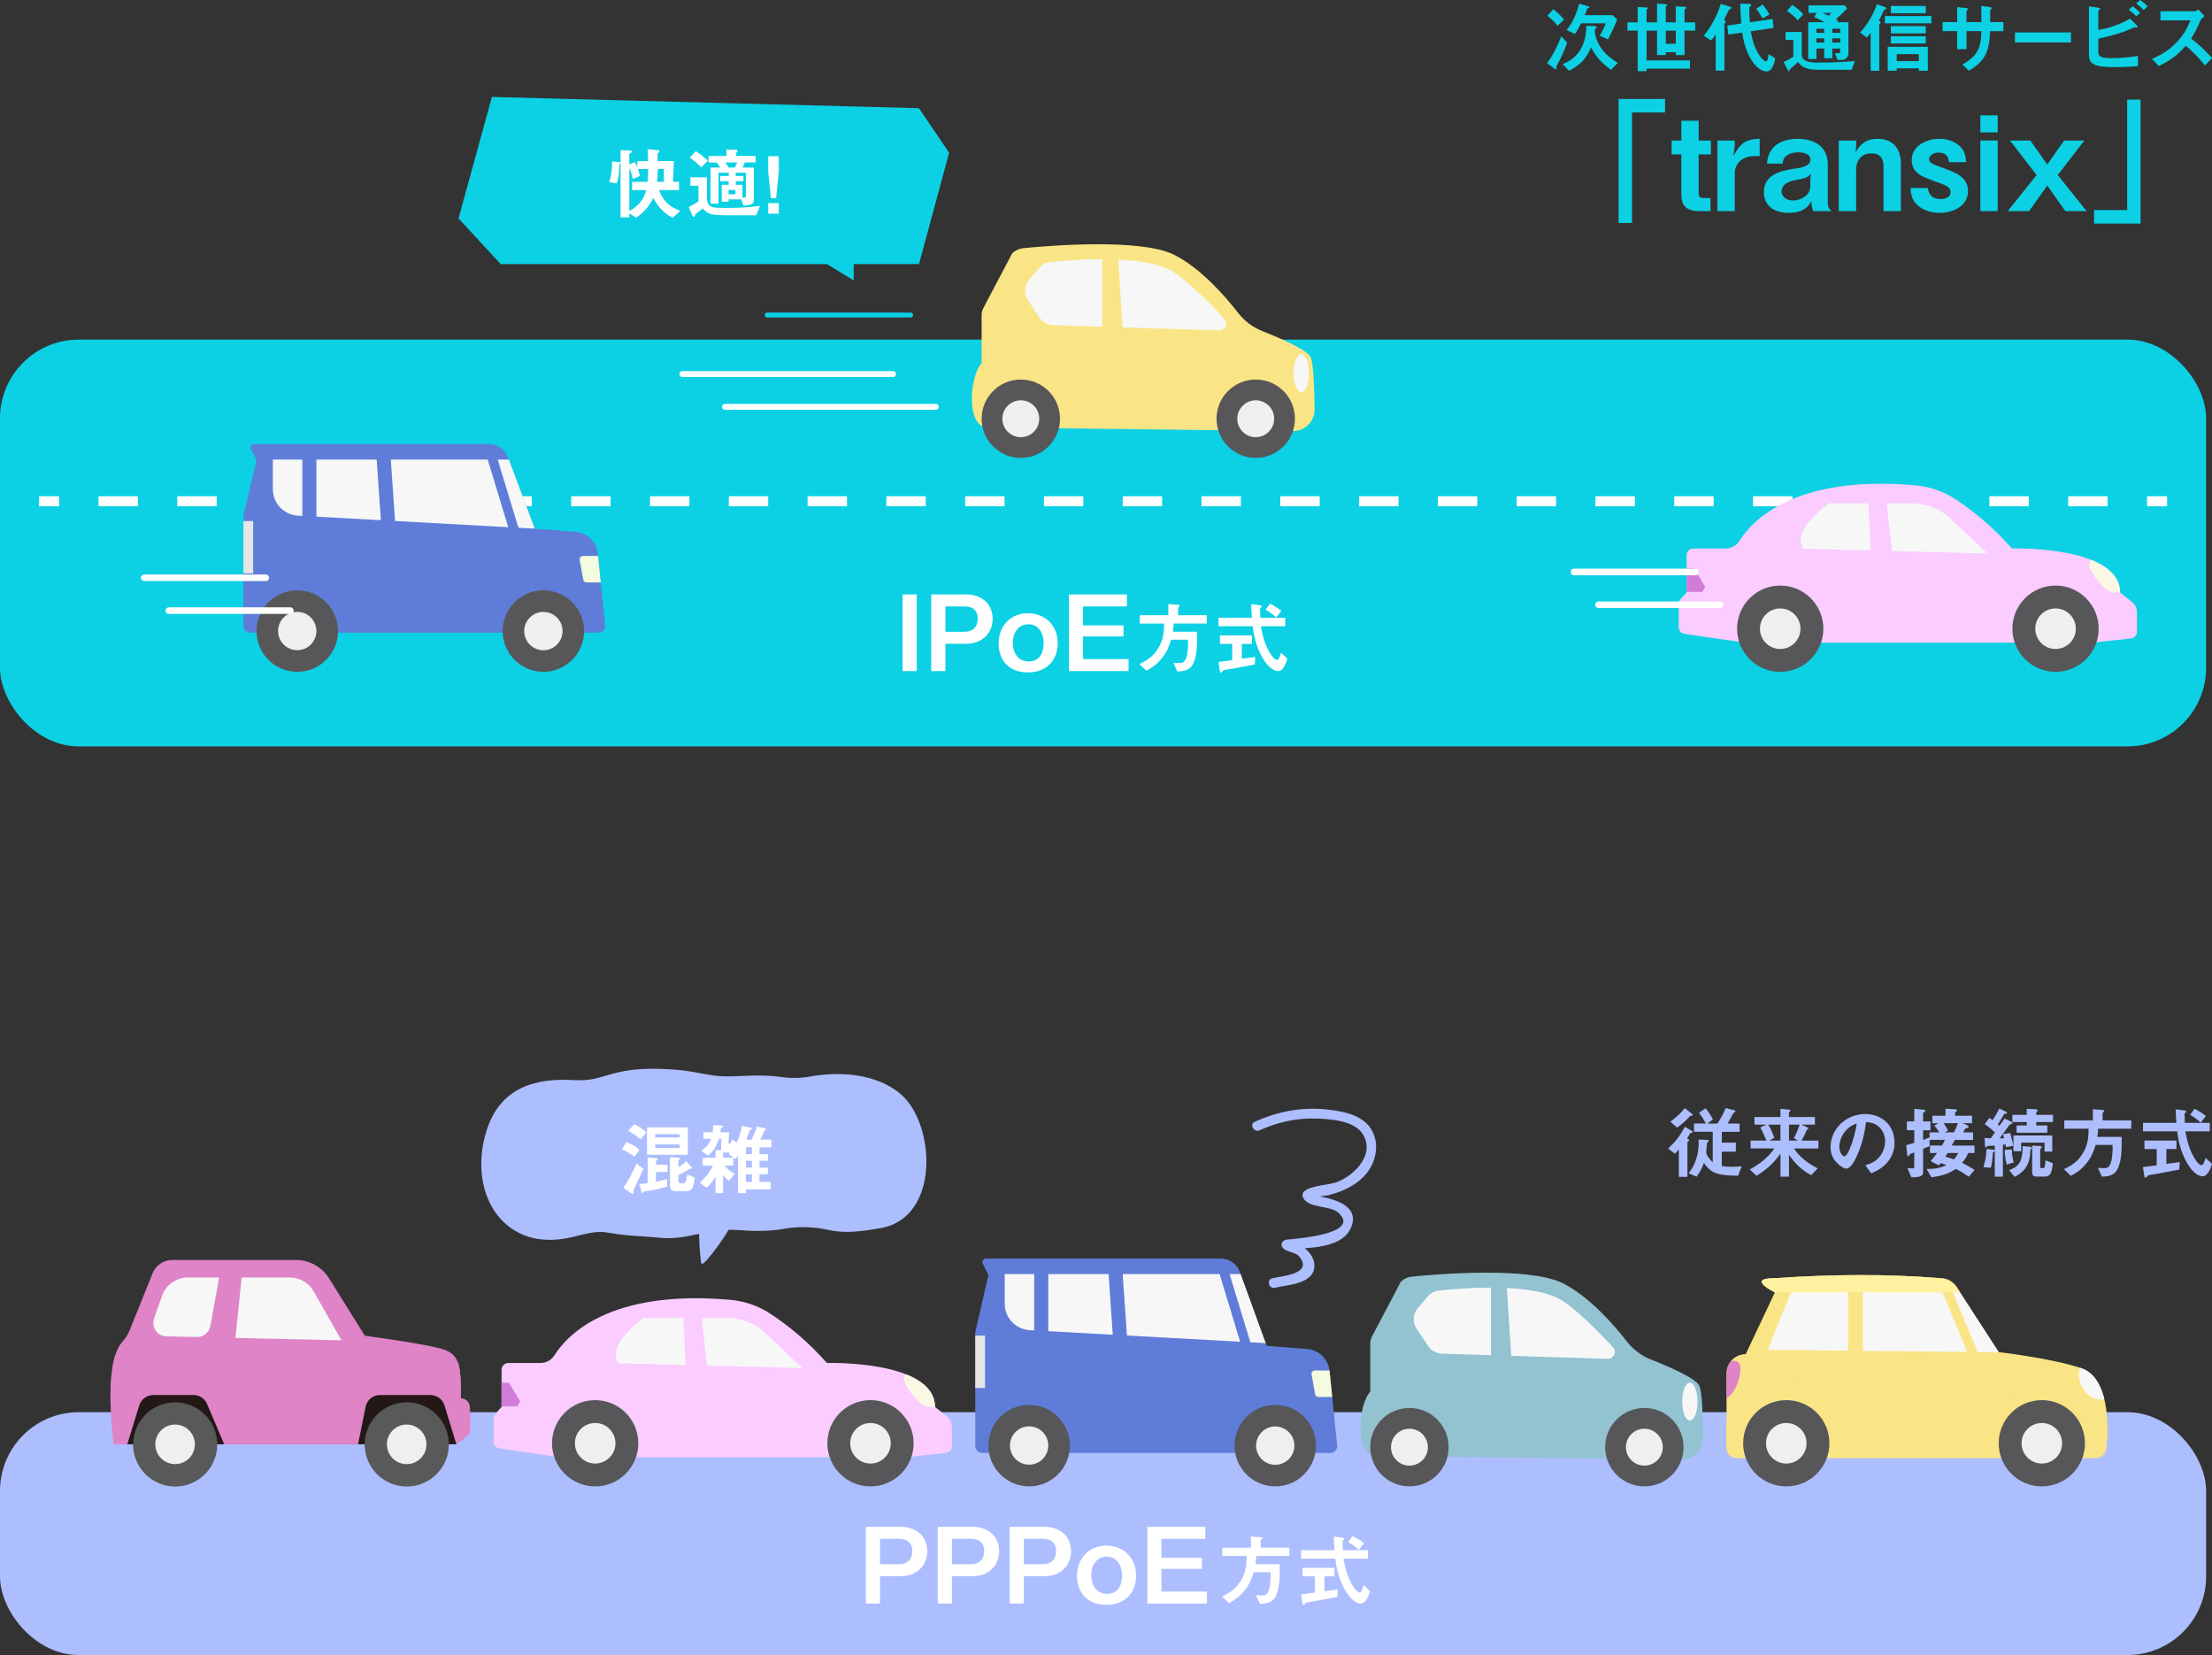 <?xml version="1.0" encoding="UTF-8"?><svg id="_レイヤー_2" xmlns="http://www.w3.org/2000/svg" xmlns:xlink="http://www.w3.org/1999/xlink" viewBox="0 0 674.38 504.45"><rect x="0" y="0" width="674.38" height="504.45" fill="#333333" stroke="none"/><defs><style>.cls-1{fill:#de84c7;}.cls-2{fill:#fbf7e5;}.cls-3{clip-path:url(#clippath-6);}.cls-4{clip-path:url(#clippath-7);}.cls-5{fill:#231815;}.cls-6{clip-path:url(#clippath-4);}.cls-7{fill:#d17cd8;}.cls-8{fill:#fff;}.cls-9{stroke-width:1.79px;}.cls-9,.cls-10,.cls-11,.cls-12,.cls-13{fill:none;stroke-miterlimit:10;}.cls-9,.cls-10,.cls-11,.cls-13{stroke:#fff;}.cls-9,.cls-11,.cls-12{stroke-linecap:round;}.cls-14{fill:#f4fbde;}.cls-15{clip-path:url(#clippath-1);}.cls-10,.cls-13{stroke-width:3.06px;}.cls-16{fill:#efefee;}.cls-11{stroke-width:2px;}.cls-17{clip-path:url(#clippath-5);}.cls-18{clip-path:url(#clippath-8);}.cls-19{fill:#5f7dd8;}.cls-20{fill:#93c2d1;}.cls-21{clip-path:url(#clippath-3);}.cls-22{fill:#adbeff;}.cls-23{fill:#585959;}.cls-12{stroke:#0cd1e4;stroke-width:1.48px;}.cls-24{fill:#e5e6e5;}.cls-13{stroke-dasharray:12.01 12.01;}.cls-25{fill:#eeefee;}.cls-26{clip-path:url(#clippath-2);}.cls-27{fill:#0cd1e4;}.cls-28{fill:#575759;}.cls-29{fill:#faccff;}.cls-30{fill:#fff19f;}.cls-31{clip-path:url(#clippath);}.cls-32{fill:#f7f7f7;}.cls-33{fill:#f9e585;}</style><clipPath id="clippath"><path class="cls-1" d="M139.14,440.21l-3.64-11.86c-.57-1.87-2.3-3.15-4.26-3.15h-15.41c-2.12,0-3.95,1.49-4.36,3.57l-2.31,11.44h-40.81s-5.23-12.3-5.23-12.3c-.7-1.64-2.31-2.71-4.1-2.71h-12.31c-1.96,0-3.68,1.28-4.26,3.15l-3.64,11.86h-4.16s-3.39-24.39,2.54-31.11c.94-1.06,1.76-2.21,2.29-3.52l7.04-17.49c.98-2.45,3.36-4.05,5.99-4.05h37.72c4.1,0,7.91,2.11,10.09,5.6l10.9,17.48s17.81,2.37,23.45,4.01c5.64,1.63,5.79,5.19,5.79,14.99l.64.14c1.21.27,2.09,1.31,2.15,2.54.14,2.71.29,7.18-.12,8-.59,1.19-4.01,3.41-4.01,3.41Z"/></clipPath><clipPath id="clippath-1"><path class="cls-1" d="M143.42,415.34l-112.54-2.52v15.53s8.69-.03,8.69-.03l1.5-4.96c.65-2.11,2.6-3.56,4.81-3.56h13.91c2.02,0,3.84,1.21,4.63,3.06l2.2,5.91,41.82.85,1.43-5.87c.47-2.35,2.54-4.04,4.93-4.04h17.42c2.21,0,4.16,1.44,4.81,3.56l3.45,2.84h3.71s-.78-10.78-.78-10.78Z"/></clipPath><clipPath id="clippath-2"><path class="cls-33" d="M638.97,444.39h-109.5c-1.71,0-3.09-1.38-3.09-3.09v-22.72c0-3.23,2.62-5.84,5.84-5.84h0l8.89-18.82s-8.83-4.32-.26-4.32c17.63-1.23,34.62-1.35,50.76,0,1.97,0,3.8,1,4.87,2.65l12.87,19.88s15.58,1.73,25.12,4.86c8.39,2.75,8.67,17.35,7.56,24.78-.22,1.51-1.53,2.61-3.06,2.61Z"/></clipPath><clipPath id="clippath-3"><path class="cls-20" d="M512.61,444.85l-92.95-1.11c-6.92,0-5.49-15.99-1.91-19.52v-14.7c0-.76.19-1.51.54-2.18l8.75-16.61c.93-.93,2.15-1.5,3.46-1.63,7.78-.77,35.75-3.08,45.93,2.01,8.16,4.08,15.66,12.74,19.55,17.75,1.94,2.5,4.52,4.41,7.46,5.56,5.46,2.15,13.86,5.78,14.7,8.08.79,2.18,1.05,9.02,1.13,15.69.05,3.7-2.97,6.71-6.67,6.66Z"/></clipPath><clipPath id="clippath-4"><path class="cls-19" d="M405.6,442.86h-106.21c-1.14,0-2.06-.95-2.06-2.13v-34.71s4.01-17.36,4.01-17.36l-1.73-3.5c-.35-.71.15-1.55.92-1.55h71.69c2.58,0,4.89,1.65,5.79,4.14l8.15,22.43,12.47,1.01c3.54.29,6.37,3.13,6.74,6.77l2.29,22.55c.13,1.25-.83,2.35-2.05,2.35Z"/></clipPath><clipPath id="clippath-5"><path class="cls-29" d="M288.38,442.87l-11.82,1.26h-105.94s-18.34-2.67-18.34-2.67c-1.01-.15-1.77-1.02-1.77-2.04v-7.13c0-.51.19-1,.53-1.38l1.87-2.07v-11.34c0-1.14.92-2.06,2.06-2.06h9.76c1.75,0,3.39-.88,4.32-2.37,3.65-5.83,16.51-20.18,53.57-16.89,4.29.38,8.45,1.79,12.07,4.13,6.46,4.2,12.23,9.28,17.41,15.12,0,0,32.81-.96,32.96,13.4l3.67,2.94c.94.75,1.48,1.89,1.48,3.09v5.95c0,1.05-.79,1.94-1.84,2.05Z"/></clipPath><clipPath id="clippath-6"><path class="cls-33" d="M394.13,131.39l-92.95-1.11c-6.92,0-5.49-15.99-1.91-19.52v-14.7c0-.76.19-1.51.54-2.18l8.75-16.61c.93-.93,2.15-1.5,3.46-1.63,7.78-.77,35.75-3.08,45.93,2.01,8.16,4.08,15.66,12.74,19.55,17.75,1.94,2.5,4.52,4.41,7.46,5.56,5.46,2.15,13.86,5.78,14.7,8.08.79,2.18,1.05,9.02,1.13,15.69.05,3.7-2.97,6.71-6.67,6.66Z"/></clipPath><clipPath id="clippath-7"><path class="cls-19" d="M182.47,192.83h-106.21c-1.14,0-2.06-.92-2.06-2.06v-33.68s4.01-16.84,4.01-16.84l-1.73-3.4c-.35-.69.15-1.5.92-1.5h71.69c2.58,0,4.89,1.6,5.79,4.02l8.15,21.76,12.47.98c3.54.28,6.37,3.04,6.74,6.57l2.29,21.88c.13,1.22-.83,2.28-2.05,2.28Z"/></clipPath><clipPath id="clippath-8"><path class="cls-29" d="M649.67,194.61l-11.82,1.26h-105.94s-18.34-2.67-18.34-2.67c-1.01-.15-1.77-1.02-1.77-2.04v-7.13c0-.51.19-1,.53-1.38l1.87-2.07v-11.34c0-1.14.92-2.06,2.06-2.06h9.76c1.75,0,3.39-.88,4.32-2.37,3.65-5.83,16.51-20.18,53.57-16.89,4.29.38,8.45,1.79,12.07,4.13,6.46,4.2,12.23,9.28,17.41,15.12,0,0,32.81-.96,32.96,13.4l3.67,2.94c.94.75,1.48,1.89,1.48,3.09v5.95c0,1.05-.79,1.94-1.84,2.05Z"/></clipPath></defs><g id="_レイヤー_1-2"><rect class="cls-22" x="0" y="430.43" width="672.59" height="74.02" rx="24" ry="24"/><rect class="cls-5" x="38.82" y="419.88" width="100.33" height="20.33"/><path class="cls-1" d="M139.14,440.21l-3.64-11.86c-.57-1.87-2.3-3.15-4.26-3.15h-15.41c-2.12,0-3.95,1.49-4.36,3.57l-2.31,11.44h-40.81s-5.23-12.3-5.23-12.3c-.7-1.64-2.31-2.71-4.1-2.71h-12.31c-1.96,0-3.68,1.28-4.26,3.15l-3.64,11.86h-4.16s-3.39-24.39,2.54-31.11c.94-1.06,1.76-2.21,2.29-3.52l7.04-17.49c.98-2.45,3.36-4.05,5.99-4.05h37.72c4.1,0,7.91,2.11,10.09,5.6l10.9,17.48s17.81,2.37,23.45,4.01c5.64,1.63,5.79,5.19,5.79,14.99l.64.14c1.21.27,2.09,1.31,2.15,2.54.14,2.71.29,7.18-.12,8-.59,1.19-4.01,3.41-4.01,3.41Z"/><g class="cls-31"><path class="cls-32" d="M73.69,389.38h14.67c3,0,5.77,1.61,7.26,4.22l8.5,14.93-32.35-.73,1.91-18.41Z"/><path class="cls-32" d="M46.97,401.92l2.43-6.95c1.17-3.35,4.34-5.59,7.89-5.59h9.52s-2.66,14.75-2.66,14.75c-.36,2-2.12,3.44-4.15,3.39l-9.29-.21c-2.75-.06-4.65-2.79-3.74-5.39Z"/><path class="cls-1" d="M143.42,415.34l-112.54-2.52v15.53s8.69-.03,8.69-.03l1.5-4.96c.65-2.11,2.6-3.56,4.81-3.56h13.91c2.02,0,3.84,1.21,4.63,3.06l2.2,5.91,41.82.85,1.43-5.87c.47-2.35,2.54-4.04,4.93-4.04h17.42c2.21,0,4.16,1.44,4.81,3.56l3.45,2.84h3.71s-.78-10.78-.78-10.78Z"/><g class="cls-15"><polygon class="cls-1" points="136.99 408.53 136.99 428.19 147.53 428.19 148.05 408.53 136.99 408.53"/></g></g><circle class="cls-23" cx="124.01" cy="440.21" r="12.83" transform="translate(-330.33 492.52) rotate(-80.83)"/><circle class="cls-16" cx="124.01" cy="440.21" r="6.03" transform="translate(-159.8 81.58) rotate(-22.62)"/><circle class="cls-23" cx="53.41" cy="440.21" r="12.83" transform="translate(-389.69 422.83) rotate(-80.83)"/><circle class="cls-16" cx="53.41" cy="440.21" r="6.03" transform="translate(-165.23 54.42) rotate(-22.62)"/><path class="cls-33" d="M638.97,444.39h-109.5c-1.71,0-3.09-1.38-3.09-3.09v-22.72c0-3.23,2.62-5.84,5.84-5.84h0l8.89-18.82s-8.83-4.32-.26-4.32c17.63-1.23,34.62-1.35,50.76,0,1.97,0,3.8,1,4.87,2.65l12.87,19.88s15.58,1.73,25.12,4.86c8.39,2.75,8.67,17.35,7.56,24.78-.22,1.51-1.53,2.61-3.06,2.61Z"/><g class="cls-26"><path class="cls-33" d="M649.86,436.56h-11.66c-1.25-6.5-5.07-14.94-15.69-14.94-11.56,0-15.76,8.89-17.24,14.94h-42.36s-3.74-14.94-18.3-14.94-19.46,14.44-19.46,14.44v22.55s113.62,0,113.62,0l11.11-22.05Z"/><path class="cls-32" d="M635.4,414.72s-3.67,3.77,0,8.99c3.67,5.22,8.99,1.74,8.99,1.74,0,0,1.16-9.38-8.99-10.73Z"/><path class="cls-1" d="M525.13,415.96s7.09-4.38,5.16,3.74c-1.93,8.12-6.96,7.09-6.96,7.09l1.8-10.83Z"/><polygon class="cls-32" points="563.44 411.69 538.92 411.45 546.83 391.78 563.44 391.78 563.44 411.69"/><polygon class="cls-32" points="594.5 391.78 599.76 391.78 609.35 409.39 609.35 412.14 602.92 412.08 594.5 391.78"/><polygon class="cls-32" points="591.34 391.78 599.75 412.05 567.91 411.73 567.91 391.78 591.34 391.78"/><polygon class="cls-30" points="601.43 393.92 534.15 393.92 531.45 386.19 601.43 386.83 601.43 393.92"/></g><circle class="cls-28" cx="622.5" cy="439.9" r="13.15"/><circle class="cls-25" cx="622.5" cy="439.9" r="6.18"/><circle class="cls-28" cx="544.59" cy="439.9" r="13.15"/><circle class="cls-25" cx="544.59" cy="439.9" r="6.18"/><path class="cls-20" d="M512.61,444.85l-92.95-1.11c-6.92,0-5.49-15.99-1.91-19.52v-14.7c0-.76.19-1.51.54-2.18l8.75-16.61c.93-.93,2.15-1.5,3.46-1.63,7.78-.77,35.75-3.08,45.93,2.01,8.16,4.08,15.66,12.74,19.55,17.75,1.94,2.5,4.52,4.41,7.46,5.56,5.46,2.15,13.86,5.78,14.7,8.08.79,2.18,1.05,9.02,1.13,15.69.05,3.7-2.97,6.71-6.67,6.66Z"/><g class="cls-21"><ellipse class="cls-32" cx="515.2" cy="427.2" rx="2.34" ry="5.78"/><path class="cls-32" d="M459.4,392.58c5.97.29,11.84,1.17,15.78,3.21,5.06,2.62,13.86,11.89,16.58,14.84.52.56.69,1.35.46,2.07h0c-.29.9-1.14,1.5-2.08,1.47l-29.4-.92-1.34-20.67Z"/><path class="cls-32" d="M432.22,398.76l3.06-3.61c.85-1.01,2.06-1.65,3.37-1.79,3.08-.34,9.25-.9,15.91-.9v20.59s-15-.47-15-.47c-1.67-.05-3.2-.91-4.13-2.29l-3.56-5.33c-1.28-1.92-1.14-4.45.36-6.21Z"/></g><circle class="cls-28" cx="501.32" cy="441.09" r="11.95"/><circle class="cls-25" cx="501.32" cy="441.09" r="5.62"/><circle class="cls-28" cx="429.7" cy="441.09" r="11.95"/><circle class="cls-25" cx="429.7" cy="441.09" r="5.62"/><path class="cls-19" d="M405.6,442.86h-106.21c-1.14,0-2.06-.95-2.06-2.13v-34.71s4.01-17.36,4.01-17.36l-1.73-3.5c-.35-.71.15-1.55.92-1.55h71.69c2.58,0,4.89,1.65,5.79,4.14l8.15,22.43,12.47,1.01c3.54.29,6.37,3.13,6.74,6.77l2.29,22.55c.13,1.25-.83,2.35-2.05,2.35Z"/><g class="cls-6"><path class="cls-14" d="M401.96,425.8h10.46s0-8.08,0-8.08h-11.55c-.64,0-1.13.58-1.01,1.21l1.09,6.01c.09.49.52.85,1.01.85Z"/><rect class="cls-24" x="294.13" y="407.07" width="6.19" height="15.98" transform="translate(594.44 830.13) rotate(-180)"/><polygon class="cls-32" points="319.6 388.34 337.98 388.34 339.25 406.82 319.6 405.74 319.6 388.34"/><path class="cls-32" d="M315.3,388.34v17.16s-1.35-.07-1.35-.07c-4.28-.24-7.64-3.78-7.64-8.07v-9.02h8.99Z"/><polygon class="cls-32" points="374.87 388.34 385.55 388.34 386.15 409.39 381.19 409.12 374.87 388.34"/><polygon class="cls-32" points="371.82 388.34 378.09 408.95 343.58 407.06 342.28 388.34 371.82 388.34"/></g><circle class="cls-28" cx="388.79" cy="440.62" r="12.42"/><circle class="cls-25" cx="388.79" cy="440.62" r="5.84" transform="translate(-197.69 403.97) rotate(-45)"/><circle class="cls-28" cx="313.76" cy="440.62" r="12.42"/><circle class="cls-25" cx="313.76" cy="440.62" r="5.84" transform="translate(-182.25 656.4) rotate(-78.06)"/><path class="cls-29" d="M288.38,442.87l-11.82,1.26h-105.94s-18.34-2.67-18.34-2.67c-1.01-.15-1.77-1.02-1.77-2.04v-7.13c0-.51.19-1,.53-1.38l1.87-2.07v-11.34c0-1.14.92-2.06,2.06-2.06h9.76c1.75,0,3.39-.88,4.32-2.37,3.65-5.83,16.51-20.18,53.57-16.89,4.29.38,8.45,1.79,12.07,4.13,6.46,4.2,12.23,9.28,17.41,15.12,0,0,32.81-.96,32.96,13.4l3.67,2.94c.94.75,1.48,1.89,1.48,3.09v5.95c0,1.05-.79,1.94-1.84,2.05Z"/><g class="cls-17"><path class="cls-2" d="M283.91,419s-7.73-2.04-8.25.91c-.33,1.88,2.21,5.01,4.1,7.04,1.16,1.25,2.79,1.97,4.5,1.97h4.16s-4.51-9.92-4.51-9.92Z"/><path class="cls-7" d="M150.52,421.45h4.64s3.43,5.65,3.43,5.65c-.39.7-.49.87-.88,1.57h-7.96s.77-7.22.77-7.22Z"/><path class="cls-32" d="M213.94,401.69h7.83c4.23,0,8.31,1.61,11.4,4.51l11.52,10.79-29.18-.76-1.57-14.53Z"/><path class="cls-32" d="M196.23,401.69h12.14s.7,14.37.7,14.37l-20.49-.53s-4.54-4.72,7.66-13.83Z"/></g><circle class="cls-28" cx="265.39" cy="439.9" r="13.15"/><circle class="cls-25" cx="265.39" cy="439.9" r="6.18"/><circle class="cls-28" cx="181.45" cy="439.9" r="13.15"/><circle class="cls-25" cx="181.45" cy="439.9" r="6.18"/><path class="cls-8" d="M274.72,465.38c4.45,0,7.97,2.78,7.97,7.42s-3.52,7.62-7.97,7.62h-6.43v8.32h-4.32v-23.36h10.75ZM274.08,476.77c2.53,0,4.06-1.44,4.06-4s-1.54-3.74-4.06-3.74h-5.79v7.74h5.79Z"/><path class="cls-8" d="M296.64,465.38c4.45,0,7.97,2.78,7.97,7.42s-3.52,7.62-7.97,7.62h-6.43v8.32h-4.32v-23.36h10.75ZM296,476.77c2.53,0,4.06-1.44,4.06-4s-1.54-3.74-4.06-3.74h-5.79v7.74h5.79Z"/><path class="cls-8" d="M318.56,465.38c4.45,0,7.97,2.78,7.97,7.42s-3.52,7.62-7.97,7.62h-6.43v8.32h-4.32v-23.36h10.75ZM317.92,476.77c2.53,0,4.06-1.44,4.06-4s-1.54-3.74-4.06-3.74h-5.79v7.74h5.79Z"/><path class="cls-8" d="M346.37,480.19c0,5.47-3.65,8.96-9.09,8.96s-8.93-3.39-8.93-8.9c0-5.15,3.62-9.15,8.86-9.15s9.15,3.62,9.15,9.09ZM332.67,480.1c0,2.98,1.57,5.7,4.83,5.7,3.42,0,4.58-2.66,4.58-5.66s-1.57-5.66-4.61-5.66c-3.23,0-4.8,2.72-4.8,5.63Z"/><path class="cls-8" d="M354.08,485.09h13.89v3.65h-18.17v-23.36h17.66v3.65h-13.38v5.79h12.35v3.36h-12.35v6.91Z"/><path class="cls-8" d="M390.15,476.75c.02.77.02,1.54.02,2.28,0,2.35-.22,5.83-1.46,7.87-1.03,1.68-2.78,1.9-4.58,1.97l-1.22-2.66c.6.05,1.2.07,1.82.07.84,0,1.3-.12,1.78-.86.7-1.13.89-3.74.89-5.06,0-.38-.02-.79-.02-1.18h-5.14c-.72,2.26-1.37,3.84-2.88,5.69-1.44,1.78-2.71,2.66-4.68,3.77l-2.11-2.04c2.45-1.2,4.13-2.28,5.62-4.66,1.63-2.57,1.85-4.73,1.9-7.68h-7.42v-2.54h8.71v-3.41c.96.07,1.94.14,2.9.22.19.02.6.07.6.31,0,.07-.07.19-.24.31-.24.17-.29.22-.29.38v2.18h8.74v2.54h-10.1c-.02.84-.12,1.66-.24,2.5h7.42Z"/><path class="cls-8" d="M403.78,484.99c1.37-.17,2.74-.36,4.08-.55l-.12,2.28c-2.33.46-4.66.89-6.98,1.32-.84.17-1.54.17-2.42.43-.24.07-.34.22-.46.36-.17.22-.29.34-.46.34-.14,0-.29-.07-.31-.26l-.46-2.95c1.39-.17,2.81-.36,4.2-.55v-4.95h-3.74v-2.59h9.75v2.59h-3.07v4.54ZM409.59,475.07c.5,3,1.39,6.17,3.12,8.74.36.53,1.18,1.56,1.87,1.56.53,0,1.03-1.8,1.15-2.23l1.94,1.82c-.31,1.22-1.25,3.79-2.78,3.79-1.92,0-3.58-2.11-4.51-3.58-1.22-1.94-2.09-4.18-2.64-6.38-.31-1.22-.48-2.47-.65-3.72h-10.42v-2.59h10.18c-.1-1.37-.22-2.74-.22-4.13l2.16.26c.65.07,1.08.17,1.08.48,0,.07-.05.17-.26.29-.26.14-.29.24-.29.46.02.74.07,1.7.1,2.64h7.61v2.59h-7.44ZM412.37,468.18c1.22.62,2.38,1.34,3.46,2.18l-1.56,2.06c-.96-.94-2.09-1.7-3.24-2.42l1.34-1.82Z"/><path class="cls-22" d="M384.05,344.49c5.45-2.46,11.32-3.78,17.32-3.56,4.16.15,11.38.59,14.01,4.6,3.99,6.1-2.15,12.5-7.58,14.68-2.74,1.11-8.23,1-10.28,3.01-.5.5-.53,1.21-.23,1.82,1.62,3.36,8.19,2.26,10.76,4.6,7.15,6.52-13.19,7.93-15.83,8.2-1.04.11-1.98,1.22-1.3,2.26,1.08,1.64,3.97,1.33,5.26,2.97,4.11,5.22-5.09,5.78-8.28,6.54-1.88.45-1.08,3.34.8,2.89,3.75-.89,11.48-1.09,12.01-6.24.23-2.2-1.08-4.22-2.68-5.59-.94-.81-2.05-1.4-3.18-1.9-.99-.44-2.17-1.44-1.34-.18l-1.3,2.26c6.24-.65,18.06.14,20.1-7.92.61-2.41-.39-4.27-2.37-5.64-1.43-.98-3.2-1.53-4.84-2.04-.87-.27-4.79-.8-5.23-1.71l-.23,1.82c.73-.72,4.13-.77,5.19-1.03,1.47-.37,2.92-.82,4.32-1.4,2.67-1.11,5.15-2.65,7.09-4.83,3.46-3.91,4.62-10.06,1.41-14.5-2.83-3.92-8.44-4.9-12.9-5.41-7.68-.88-15.19.55-22.21,3.72-1.76.79-.23,3.38,1.51,2.59h0Z"/><path class="cls-22" d="M214.66,370.59c-2.5-1.15-1.26,13.69-.76,14.61.59,1.08,9.85-11.5,9.85-14.09,0-2.58-9.09-.52-9.09-.52Z"/><path class="cls-22" d="M274.64,333.51c-7.74-6.57-19.21-6.91-27.54-5.41-2.92.53-5.89.6-8.83.18-3.88-.56-8.14-.56-12.53-.31-11.33.65-10.76-1.76-24.53-2.19-15.14-.47-17.04,3.93-25.69,3.45-8.02-.44-22.06-.3-27.06,15-5.54,16.93,2.57,33.31,18.55,33.66,8.04.18,12.24-3.26,18.4-2.18,6.17,1.08,9.78.98,16.17,1.58,8.17.76,14.25-3.09,23.8-2.35,4.99.39,9.59.33,13.65-.4,4.59-.83,9.26-.63,13.83.39,4.94,1.1,10.34.31,15.57-.59,18.36-3.18,16.71-31.9,6.21-40.81Z"/><path class="cls-8" d="M191.02,348.13c1.22.5,2.98,1.34,3.89,2.3l-1.42,2.14c-1.08-.82-2.69-1.73-3.94-2.26l1.46-2.18ZM193.11,362.75c-.05.1-.07.19-.07.26s.02.19.05.31c.02.1.02.19.02.29,0,.12-.05.24-.19.24-.22,0-.6-.26-.82-.41l-2.06-1.39c1.39-1.97,3.14-5.16,3.98-7.42l2.16,1.63c-.96,2.18-2.02,4.32-3.07,6.48ZM193.3,342.66c1.27.5,2.78,1.56,3.74,2.52l-1.78,2.11c-.89-.86-2.59-2.04-3.7-2.62l1.73-2.02ZM197.48,352.76l2.42.24c.24.02.65.05.65.36,0,.1-.14.19-.29.26-.1.05-.27.14-.27.26v1.13h3.51v2.21h-3.51v2.98c1.27-.24,2.19-.48,3.41-.84l-.02,2.3c-2.35.7-3.98,1.06-6.41,1.42-.58.07-.67.14-.82.36-.07.12-.12.19-.24.19-.19,0-.31-.24-.36-.41l-.62-2.33c.87-.02,1.71-.14,2.54-.31v-7.83ZM197.26,343.62h12.43v8.35h-12.43v-8.35ZM207.18,345.68h-7.44v1.03h7.44v-1.03ZM207.18,348.8h-7.44v1.1h7.44v-1.1ZM210.59,355.42c.14.17.34.38.34.6s-.14.22-.48.22c-.26,0-.31.02-.82.38-.5.36-2.16,1.27-2.81,1.58v1.51c0,.55.07.94.72.94h.91c.65,0,.94-1.2,1.08-2.66l2.26.94c-.19,2.09-.62,4.13-2.21,4.13h-3.6c-1.25,0-1.73-.6-1.73-1.82v-8.54l2.42.14c.24.02.65.07.65.34,0,.12-.17.24-.27.31-.1.07-.24.19-.24.34v1.87c.91-.43,1.68-1.06,2.38-1.78l1.39,1.51Z"/><path class="cls-8" d="M219.8,343.06c.36.02.6.12.6.36,0,.17-.14.22-.34.31-.24.12-.29.14-.31.38s-.07.7-.1,1.01h2.62c-.03.43-.17,2.9-.17,3,0,.24.1.5.36.5.43,0,.62-.94.67-1.27l1.51.82c.74-1.58,1.25-3.26,1.56-4.99l2.59.5c.31.07.48.12.48.31,0,.17-.17.22-.31.26-.29.1-.36.17-.43.41-.19.6-.77,2.06-1.03,2.69h1.65c.55-1.18,1.25-2.78,1.61-4.03l2.42.6c.29.07.43.22.43.36s-.17.19-.38.26c-.19.07-.24.12-.29.24-.41,1.03-.62,1.61-1.15,2.57h3.38v2.33h-3.62v2.11h2.57v1.99h-2.57v2.11h2.54v2.02h-2.54v2.33h3.41v2.28h-7.56v1.15h-2.4v-11.5c-.24.41-.48.77-.77,1.13l-2.06-1.51c.14-.14.29-.29.43-.46h-1.44c-.26,0-.5-.05-.7-.22v1.75h3.1v2.4h-2.62c.72,1.03,1.94,1.94,3.07,2.52l-1.78,2.09c-.74-.5-1.2-.98-1.78-1.68v5.47h-2.3v-5.02c-.82,1.34-1.58,2.3-2.71,3.38l-2.11-1.58c1.68-1.46,3.12-3.12,3.98-5.18h-3.05v-2.4h3.89v-2.28h1.8c-.12-.14-.14-.26-.14-.43,0-.36.14-2.45.17-3.05h-.79c-.67,2.04-1.66,3.82-3.36,5.16l-1.99-1.51c1.37-.96,2.42-2.04,2.95-3.65h-2.35v-1.99h2.83c.1-.74.17-1.49.22-2.23l2.3.17ZM229.23,351.8v-2.11h-1.82v2.11h1.82ZM229.23,355.9v-2.11h-1.82v2.11h1.82ZM229.23,360.25v-2.33h-1.82v2.33h1.82Z"/><path class="cls-22" d="M514.73,347.17c.17.1.24.22.24.34,0,.14-.07.22-.26.36-.22.17-.26.29-.26.41v10.42h-2.62v-8.38c-.41.5-.74.91-1.2,1.34l-2.06-1.58c2.16-2.02,3.74-3.98,5.09-6.65l2.18,1.27c.12.07.26.19.26.31,0,.19-.1.24-.41.26-.31.02-.36.07-.55.41-.12.19-.53.84-.82,1.27l.41.22ZM515.86,339.51c.17.14.24.24.24.34,0,.17-.17.22-.43.22-.31,0-.36.02-.55.24-1.27,1.37-2.33,2.33-3.84,3.38l-2.04-1.8c1.61-1.2,3.17-2.54,4.42-4.13l2.21,1.75ZM528.75,338.41c.19.05.34.14.34.31,0,.14-.14.24-.36.34-.17.07-.26.19-.34.34-.53.98-1.15,2.14-1.68,3.05h3.65v2.52h-5.42v3.29h4.27v2.76h-4.27v4.39c1.06.14,2.14.24,3.19.24.96,0,1.9-.07,2.86-.22l-1.08,2.93c-3.74-.02-6.02-.36-7.49-1.1-1.22-.62-2.21-1.68-2.93-2.83-.6,1.66-1.22,2.81-2.26,4.22l-2.4-1.06c2.09-2.67,3.05-5.81,3.05-9.19,0-.36-.02-.72-.05-1.08l2.74.12c.24,0,.41.12.41.26s-.07.24-.26.36c-.26.17-.29.22-.34.74-.02.34-.05.67-.1,1.2s-.1,1.15-.1,1.3c0,.6.58,1.49,1.99,3.02v-9.36h-5.71v-2.52h3.62c-.62-1.15-1.32-2.26-2.09-3.31l2.02-1.34c.86,1.13,1.58,2.14,2.23,3.41l-1.7,1.25h3.07c1.01-1.54,1.82-3,2.5-4.73l2.64.7Z"/><path class="cls-22" d="M546.92,350.02c1.7,2.71,4.42,4.66,7.25,6.1l-1.97,2.06c-2.98-1.58-4.85-3.46-6.79-6.19v6.65h-2.59v-7.03c-2.02,2.9-4.3,4.92-7.3,6.77l-2.04-1.94c2.9-1.58,5.62-3.65,7.49-6.41h-7.25v-2.4h4.82c-.48-1.13-1.25-2.95-1.9-3.98l1.85-.86h-3.6v-2.33h7.92v-2.52l2.62.29c.17.02.43.05.43.26,0,.12-.05.19-.22.31s-.24.24-.24.34v1.32h7.92v2.33h-4.15l1.75.77c.17.07.41.22.41.41,0,.07-.05.14-.22.22-.24.1-.31.19-.65,1.08-.19.5-.84,1.75-1.22,2.38h5.14v2.4h-7.46ZM539.09,342.78c.58.84,1.51,3,1.85,4.01l-1.54.84h3.41v-4.85h-3.72ZM546.89,346.88c.82-1.34,1.27-2.64,1.78-4.1h-3.26v4.85h2.71l-1.22-.74Z"/><path class="cls-22" d="M565.95,352.69c-.5,1.06-1.73,3.5-3.07,3.5-.74,0-1.92-.86-2.45-1.37-1.51-1.37-2.35-3.05-2.35-5.09,0-5.83,4.9-10.18,10.58-10.18,5.16,0,8.93,3.53,8.93,8.74,0,2.11-.65,4.06-1.97,5.71-1.42,1.8-3.1,2.78-5.16,3.62l-1.78-2.47c1.75-.5,3.12-1.13,4.34-2.57,1.1-1.32,1.7-3.05,1.7-4.78s-.7-3.41-2.11-4.54c-1.13-.89-2.28-1.18-3.7-1.27-.48,3.65-1.34,7.37-2.98,10.68ZM563.14,344.17c-1.37,1.32-2.38,3.41-2.38,5.33,0,1.8.98,2.95,1.54,2.95.67,0,1.46-1.85,1.68-2.4.94-2.18,1.78-5.26,2.09-7.61-1.18.41-2.04.86-2.93,1.73Z"/><path class="cls-22" d="M595.01,349.16h6.96v2.28h-1.94c-.41,1.15-1.06,2.06-1.85,2.98,1.37.67,2.57,1.34,3.82,2.16l-1.78,2.09c-1.42-1.01-2.38-1.61-3.94-2.4-2.42,1.68-4.61,2.14-7.44,2.59l-1.46-2.57c2.28.02,3.96-.19,6.05-1.18-.58-.22-1.18-.41-1.78-.58-.17.22-.36.43-.53.67l-2.52-1.3c.72-.79,1.34-1.61,1.97-2.47h-2.18v-2.28h3.65c.34-.55.65-1.15.91-1.73h-4.66v1.9c-.65.26-1.34.58-1.99.84v7.22c0,.77-.48,1.08-1.18,1.25-.72.19-1.66.22-2.4.22l-1.22-2.86c.5.07.98.14,1.49.14.46,0,.62-.14.62-.62v-4.25c-.38.17-.67.26-.96.36-.36.12-.41.19-.53.48-.07.19-.17.34-.31.34-.26,0-.31-.26-.36-.65l-.31-2.74c.82-.19,1.63-.48,2.47-.74v-3.82h-2.26v-2.69h2.26v-3.82l2.62.22c.38.02.74.07.74.34,0,.17-.12.26-.34.41s-.34.22-.34.41v2.45h2.26v2.69h-2.26v2.95c.67-.26,1.32-.53,1.99-.79v-1.51h2.98c-.46-.77-.94-1.34-1.51-2.04l1.18-.77h-1.8v-2.28h4.01v-2.14l2.71.17c.55.02.82.1.82.29s-.12.29-.36.46c-.17.12-.24.19-.24.38v.84h5.16v2.28h-2.95l1.34.55c.22.1.55.31.55.5,0,.31-.19.36-.53.46-.36.1-.5.12-.62.36-.14.31-.31.6-.5.94h3.02v2.28h-5.54c-.31.58-.65,1.15-.98,1.73ZM595.73,345.15c.46-.91.84-1.85,1.18-2.81h-4.34c.58.82.91,1.42,1.34,2.3l-1.08.5h2.9ZM593.79,351.44c-.24.36-.48.74-.72,1.1.91.24,1.78.53,2.64.84.55-.65.91-1.18,1.3-1.94h-3.22Z"/><path class="cls-22" d="M607.44,350.38c.46.05.7.07.7.34,0,.17-.14.24-.26.31-.26.14-.31.26-.34.58-.07,1.51-.19,2.76-.58,4.32l-2.28-.17c.65-1.92.84-3.55.96-5.54l1.8.17ZM606.94,346.95c.43-.6.84-1.22,1.27-1.82-1.01-.89-2.02-1.78-3.14-2.5l1.46-1.9c.31.22.65.43.96.7.77-1.18,1.44-2.3,2.06-3.55l1.82.86c.17.07.5.24.5.46,0,.19-.17.26-.48.26-.26,0-.36.07-.5.31-.58,1.03-1.13,1.97-1.82,2.95.17.14.34.29.5.43.53-.74,1.06-1.49,1.58-2.23l1.78.86c.22.1.6.31.6.58,0,.19-.12.24-.36.26-.41.05-.5.17-.79.58-.89,1.25-1.8,2.5-2.76,3.75h1.37c-.12-.41-.24-.82-.36-1.25l2.21-.38c.38,1.3.74,2.59.96,3.91l-2.21.41c-.05-.26-.1-.55-.14-.82-.29.05-.55.07-.82.1v9.72h-2.47v-9.48c-.79.07-1.37.1-1.9.12-.31.02-.41.05-.55.24-.12.17-.19.24-.29.24-.22,0-.24-.36-.26-.67l-.12-2.23c.62.05,1.27.07,1.9.1ZM613.35,350.34c.02,1.42.19,2.62.6,3.96l-2.16.65c-.38-1.51-.58-2.95-.6-4.49l2.16-.12ZM618.68,349.5c.29.02.74.07.74.34,0,.12-.1.22-.19.34-.19.24-.24.38-.24.6-.02.55-.05,1.68-.36,2.81-.7,2.5-2.16,3.98-4.46,5.11l-1.61-2.06c1.8-.67,3.1-1.56,3.67-3.46.38-1.25.41-2.52.41-3.84l2.04.17ZM620.43,338.09c.53.02.79.07.79.34,0,.14-.1.26-.19.36-.1.1-.24.24-.24.38v.62h5.11v2.21h-5.11v1.03h3.38v2.21h-9.36v-2.21h3.1v-1.03h-4.39v-2.21h4.39v-1.82l2.52.12ZM625.68,351.01h-2.35v-2.74h-7.13v2.62h-2.35v-4.8h11.83v4.92ZM621.72,349.28c.43.02.74.12.74.34,0,.14-.07.24-.22.38-.17.17-.24.29-.24.5v4.92c0,.34.1.65.48.65h.43c.53,0,.65-1.15.7-2.42l2.28.89c-.34,2.42-.55,4.06-2.45,4.06h-2.66c-.98,0-1.22-.55-1.22-1.46v-7.97l2.16.12Z"/><path class="cls-22" d="M646.83,346.52c.02.77.02,1.54.02,2.28,0,2.35-.22,5.83-1.46,7.87-1.03,1.68-2.78,1.9-4.58,1.97l-1.22-2.66c.6.05,1.2.07,1.82.07.84,0,1.3-.12,1.78-.86.7-1.13.89-3.74.89-5.06,0-.38-.02-.79-.02-1.18h-5.14c-.72,2.26-1.37,3.84-2.88,5.69-1.44,1.78-2.71,2.66-4.68,3.77l-2.11-2.04c2.45-1.2,4.13-2.28,5.62-4.66,1.63-2.57,1.85-4.73,1.9-7.68h-7.42v-2.54h8.71v-3.41c.96.07,1.94.14,2.9.22.19.02.6.07.6.31,0,.07-.07.19-.24.31-.24.17-.29.22-.29.38v2.18h8.74v2.54h-10.1c-.02.84-.12,1.66-.24,2.5h7.42Z"/><path class="cls-22" d="M660.46,354.75c1.37-.17,2.74-.36,4.08-.55l-.12,2.28c-2.33.46-4.66.89-6.98,1.32-.84.17-1.54.17-2.42.43-.24.07-.34.22-.46.36-.17.22-.29.34-.46.34-.14,0-.29-.07-.31-.26l-.46-2.95c1.39-.17,2.81-.36,4.2-.55v-4.94h-3.74v-2.59h9.75v2.59h-3.07v4.54ZM666.27,344.84c.5,3,1.39,6.17,3.12,8.74.36.53,1.18,1.56,1.87,1.56.53,0,1.03-1.8,1.15-2.23l1.94,1.82c-.31,1.22-1.25,3.79-2.78,3.79-1.92,0-3.58-2.11-4.51-3.58-1.22-1.94-2.09-4.18-2.64-6.38-.31-1.22-.48-2.47-.65-3.72h-10.42v-2.59h10.18c-.1-1.37-.22-2.74-.22-4.13l2.16.26c.65.07,1.08.17,1.08.48,0,.07-.05.17-.26.29-.26.14-.29.24-.29.46.02.74.07,1.7.1,2.64h7.61v2.59h-7.44ZM669.05,337.95c1.22.62,2.38,1.34,3.46,2.18l-1.56,2.06c-.96-.94-2.09-1.7-3.24-2.42l1.34-1.82Z"/><rect class="cls-27" x="0" y="103.51" width="672.59" height="124" rx="24" ry="24"/><path class="cls-8" d="M279.49,204.54h-4.32v-23.36h4.32v23.36Z"/><path class="cls-8" d="M294.66,181.18c4.45,0,7.97,2.78,7.97,7.42s-3.52,7.62-7.97,7.62h-6.43v8.32h-4.32v-23.36h10.75ZM294.02,192.57c2.53,0,4.06-1.44,4.06-4s-1.54-3.74-4.06-3.74h-5.79v7.74h5.79Z"/><path class="cls-8" d="M322.47,196c0,5.47-3.65,8.96-9.09,8.96s-8.93-3.39-8.93-8.9c0-5.15,3.62-9.15,8.86-9.15s9.15,3.62,9.15,9.09ZM308.77,195.9c0,2.98,1.57,5.7,4.83,5.7,3.42,0,4.58-2.66,4.58-5.66s-1.57-5.66-4.61-5.66c-3.23,0-4.8,2.72-4.8,5.63Z"/><path class="cls-8" d="M330.18,200.89h13.89v3.65h-18.17v-23.36h17.66v3.65h-13.38v5.79h12.35v3.36h-12.35v6.91Z"/><path class="cls-8" d="M364.97,192.55c.02.77.02,1.54.02,2.28,0,2.35-.22,5.83-1.46,7.87-1.03,1.68-2.78,1.9-4.58,1.97l-1.22-2.66c.6.05,1.2.07,1.82.07.84,0,1.3-.12,1.78-.86.7-1.13.89-3.74.89-5.06,0-.38-.02-.79-.02-1.18h-5.14c-.72,2.26-1.37,3.84-2.88,5.69-1.44,1.78-2.71,2.66-4.68,3.77l-2.11-2.04c2.45-1.2,4.13-2.28,5.62-4.66,1.63-2.57,1.85-4.73,1.9-7.68h-7.42v-2.54h8.71v-3.41c.96.07,1.94.14,2.9.22.19.02.6.07.6.31,0,.07-.07.19-.24.31-.24.17-.29.22-.29.38v2.18h8.74v2.54h-10.1c-.02.84-.12,1.66-.24,2.5h7.42Z"/><path class="cls-8" d="M378.6,200.79c1.37-.17,2.74-.36,4.08-.55l-.12,2.28c-2.33.46-4.66.89-6.98,1.32-.84.17-1.54.17-2.42.43-.24.07-.34.22-.46.36-.17.22-.29.34-.46.34-.14,0-.29-.07-.31-.26l-.46-2.95c1.39-.17,2.81-.36,4.2-.55v-4.95h-3.74v-2.59h9.75v2.59h-3.07v4.54ZM384.41,190.87c.5,3,1.39,6.17,3.12,8.74.36.53,1.18,1.56,1.87,1.56.53,0,1.03-1.8,1.15-2.23l1.94,1.82c-.31,1.22-1.25,3.79-2.78,3.79-1.92,0-3.58-2.11-4.51-3.58-1.22-1.94-2.09-4.18-2.64-6.38-.31-1.22-.48-2.47-.65-3.72h-10.42v-2.59h10.18c-.1-1.37-.22-2.74-.22-4.13l2.16.26c.65.07,1.08.17,1.08.48,0,.07-.05.17-.26.29-.26.14-.29.24-.29.46.02.74.07,1.7.1,2.64h7.61v2.59h-7.44ZM387.19,183.99c1.22.62,2.38,1.34,3.46,2.18l-1.56,2.06c-.96-.94-2.09-1.7-3.24-2.42l1.34-1.82Z"/><line class="cls-10" x1="11.91" y1="152.78" x2="18.02" y2="152.78"/><line class="cls-13" x1="30.03" y1="152.78" x2="648.57" y2="152.78"/><line class="cls-10" x1="654.58" y1="152.78" x2="660.69" y2="152.78"/><polygon class="cls-27" points="248.88 78.53 260.27 85.46 260.27 75.56 248.88 78.53"/><polygon class="cls-27" points="280.17 32.98 149.97 29.55 139.79 66.57 152.66 80.5 280.17 80.5 289.36 46.57 280.17 32.98"/><path class="cls-8" d="M188.81,50.19c0,1.87-.12,3.96-.79,5.69l-2.26-.34c.55-1.78.84-3.6.84-5.47,0-.29,0-.58-.02-.86l2.06.17c.22.02.53.05.53.31,0,.12-.05.22-.14.26-.19.1-.22.12-.22.24ZM200.95,57.94c1.06,3.19,3.31,5.26,6.46,6.31l-2.28,2.11c-2.52-1.1-4.78-3.62-5.98-6.07-1.2,2.64-2.83,4.42-5.21,6.07l-2.09-1.32v1.22h-2.66v-20.52l2.54.14c.62.02.91.07.91.34,0,.24-.29.38-.48.48-.22.12-.31.22-.31.31v3.1l1.7-.7c.26.43.55,1.15.74,1.63v-1.94h3.29c0-1.2-.05-2.4-.12-3.62l2.76.26c.62.05.84.1.84.43,0,.12-.12.26-.36.43-.24.17-.24.19-.24.6l.05,1.9h4.92l-.22,6.31h1.82v2.52h-6.1ZM197.47,55.42c.12-1.34.14-2.54.14-3.89h-3.12c.26.74.38,1.34.58,2.09l-2.11.94c-.26-1.08-.6-2.3-1.1-3.31v13.06c2.54-1.32,4.54-3.5,5.11-6.36h-4.27v-2.52h4.78ZM200.55,51.53c-.02,1.34-.07,2.54-.24,3.89h2.06l.07-3.89h-1.9Z"/><path class="cls-8" d="M220.73,65.6c-1.42,0-3.46-.05-4.73-.62-.74-.34-1.22-.84-1.75-1.46-.74.65-1.42,1.15-2.21,1.73-.1.07-.12.1-.17.43-.05.31-.17.41-.34.41-.29,0-.55-.62-.65-.86l-.89-2.14c1.06-.53,1.97-1.03,2.95-1.66v-4.82h-2.45v-2.57h5.04v6.12c0,3.22,1.66,3.22,5.71,3.22s6.53-.14,10.46-.62l-1.13,2.86h-9.86ZM212.16,46.06c1.3.86,2.5,1.87,3.67,2.88l-1.99,2.04c-1.15-1.06-2.3-2.06-3.58-2.95l1.9-1.97ZM219.05,52.66v9.41h-2.42v-10.99h2.93c-.31-.55-.65-1.06-1.08-1.56h-2.45v-1.97h5.42v-1.97l2.52.07c.53.02.94.02.94.31,0,.14-.07.24-.24.38-.14.12-.24.26-.24.46v.74h5.93v1.97h-3.29c-.19.55-.41,1.06-.67,1.56h3.43v9.94c0,.94-.6,1.22-1.39,1.44-.58.14-1.15.22-1.75.26l-.72-1.94h-3.84v.7h-2.09v-5.14h2.14v-1.08h-2.59v-1.63h2.59v-.96h-3.12ZM224.78,49.52h-3.67c.41.5.72,1.01,1.03,1.56h1.82c.36-.55.55-.94.82-1.56ZM224.23,59.22v-1.32h-2.11v1.32h2.11ZM224.3,53.62h2.35v1.63h-2.35v1.08h2.04v3.91h.34c.46,0,.74-.1.74-.6v-6.99h-3.12v.96Z"/><path class="cls-8" d="M237.43,52.49l-.82,7.92h-1.58l-.82-7.92v-4.87h3.22v4.87ZM237.43,65.14h-3.22v-3.24h3.22v3.24Z"/><path class="cls-33" d="M394.13,131.39l-92.95-1.11c-6.92,0-5.49-15.99-1.91-19.52v-14.7c0-.76.19-1.51.54-2.18l8.75-16.61c.93-.93,2.15-1.5,3.46-1.63,7.78-.77,35.75-3.08,45.93,2.01,8.16,4.08,15.66,12.74,19.55,17.75,1.94,2.5,4.52,4.41,7.46,5.56,5.46,2.15,13.86,5.78,14.7,8.08.79,2.18,1.05,9.02,1.13,15.69.05,3.7-2.97,6.71-6.67,6.66Z"/><g class="cls-3"><ellipse class="cls-32" cx="396.72" cy="113.74" rx="2.34" ry="5.78"/><path class="cls-32" d="M340.92,79.11c5.97.29,11.84,1.17,15.78,3.21,5.06,2.62,13.86,11.89,16.58,14.84.52.56.69,1.35.46,2.07h0c-.29.9-1.14,1.5-2.08,1.47l-29.4-.92-1.34-20.67Z"/><path class="cls-32" d="M313.74,85.29l3.06-3.61c.85-1.01,2.06-1.65,3.37-1.79,3.08-.34,9.25-.9,15.91-.9v20.59s-15-.47-15-.47c-1.67-.05-3.2-.91-4.13-2.29l-3.56-5.33c-1.28-1.92-1.14-4.45.36-6.21Z"/></g><circle class="cls-28" cx="382.84" cy="127.63" r="11.95"/><circle class="cls-25" cx="382.84" cy="127.63" r="5.62"/><circle class="cls-28" cx="311.22" cy="127.63" r="11.95"/><circle class="cls-25" cx="311.22" cy="127.63" r="5.62"/><path class="cls-19" d="M182.47,192.83h-106.21c-1.14,0-2.06-.92-2.06-2.06v-33.68s4.01-16.84,4.01-16.84l-1.73-3.4c-.35-.69.15-1.5.92-1.5h71.69c2.58,0,4.89,1.6,5.79,4.02l8.15,21.76,12.47.98c3.54.28,6.37,3.04,6.74,6.57l2.29,21.88c.13,1.22-.83,2.28-2.05,2.28Z"/><g class="cls-4"><path class="cls-14" d="M178.83,177.54h10.46s0-8.08,0-8.08h-11.55c-.64,0-1.13.58-1.01,1.21l1.09,6.01c.09.49.52.85,1.01.85Z"/><rect class="cls-24" x="70.99" y="158.81" width="6.19" height="15.98" transform="translate(148.17 333.6) rotate(-180)"/><polygon class="cls-32" points="96.47 140.08 114.84 140.08 116.12 158.55 96.47 157.48 96.47 140.08"/><path class="cls-32" d="M92.17,140.08v17.16s-1.35-.07-1.35-.07c-4.28-.24-7.64-3.78-7.64-8.07v-9.02h8.99Z"/><polygon class="cls-32" points="151.74 140.08 162.42 140.08 163.02 161.13 158.06 160.86 151.74 140.08"/><polygon class="cls-32" points="148.68 140.08 154.95 160.69 120.44 158.79 119.15 140.08 148.68 140.08"/></g><circle class="cls-28" cx="165.66" cy="192.35" r="12.42"/><circle class="cls-25" cx="165.66" cy="192.35" r="5.84" transform="translate(-87.49 173.48) rotate(-45)"/><circle class="cls-28" cx="90.63" cy="192.35" r="12.42"/><circle class="cls-25" cx="90.63" cy="192.35" r="5.84" transform="translate(-116.32 241.21) rotate(-78.06)"/><path class="cls-29" d="M649.67,194.61l-11.82,1.26h-105.94s-18.34-2.67-18.34-2.67c-1.01-.15-1.77-1.02-1.77-2.04v-7.13c0-.51.19-1,.53-1.38l1.87-2.07v-11.34c0-1.14.92-2.06,2.06-2.06h9.76c1.75,0,3.39-.88,4.32-2.37,3.65-5.83,16.51-20.18,53.57-16.89,4.29.38,8.45,1.79,12.07,4.13,6.46,4.2,12.23,9.28,17.41,15.12,0,0,32.81-.96,32.96,13.4l3.67,2.94c.94.75,1.48,1.89,1.48,3.09v5.95c0,1.05-.79,1.94-1.84,2.05Z"/><g class="cls-18"><path class="cls-2" d="M645.2,170.74s-7.73-2.04-8.25.91c-.33,1.88,2.21,5.01,4.1,7.04,1.16,1.25,2.79,1.97,4.5,1.97h4.16s-4.51-9.92-4.51-9.92Z"/><path class="cls-7" d="M511.8,173.19h4.64s3.43,5.65,3.43,5.65c-.39.7-.49.87-.88,1.57h-7.96s.77-7.22.77-7.22Z"/><path class="cls-32" d="M575.23,153.42h7.83c4.23,0,8.31,1.61,11.4,4.51l11.52,10.79-29.18-.76-1.57-14.53Z"/><path class="cls-32" d="M557.51,153.42h12.14s.7,14.37.7,14.37l-20.49-.53s-4.54-4.72,7.66-13.83Z"/></g><circle class="cls-28" cx="626.68" cy="191.63" r="13.15"/><circle class="cls-25" cx="626.68" cy="191.63" r="6.18"/><circle class="cls-28" cx="542.74" cy="191.63" r="13.15"/><circle class="cls-25" cx="542.74" cy="191.63" r="6.18"/><line class="cls-12" x1="277.63" y1="96.01" x2="233.88" y2="96.01"/><line class="cls-9" x1="272.28" y1="114.01" x2="208.03" y2="114.01"/><line class="cls-9" x1="285.28" y1="124.01" x2="221.03" y2="124.01"/><line class="cls-11" x1="516.89" y1="174.33" x2="479.84" y2="174.33"/><line class="cls-11" x1="524.38" y1="184.33" x2="487.33" y2="184.33"/><line class="cls-11" x1="81.03" y1="176.11" x2="43.98" y2="176.11"/><line class="cls-11" x1="88.53" y1="186.11" x2="51.47" y2="186.11"/><path class="cls-27" d="M507.63,30.16v4.12h-10.08v33.67h-4.08V30.16h14.16Z"/><path class="cls-27" d="M517.88,58.95c0,.92.4,1.4,1.32,1.4h2.28v4h-3.24c-3.64,0-5.64-1.2-5.64-5.08v-12.2h-2.96v-4.24h2.96v-6.04h5.28v6.04h3.72v4.24h-3.72v11.88Z"/><path class="cls-27" d="M534.64,47.59c-3.04,0-5.76,1.96-5.76,5.2v11.56h-5.28v-21.52h5.28v1.56l-.4,3.16c2.12-3.8,3.52-5.12,8-5.24v5.28h-1.84Z"/><path class="cls-27" d="M538.72,49.87c.08-1.6.4-2.64,1.24-4,1.68-2.68,5-3.56,8.08-3.56,4.96,0,9.2,2.24,9.2,7.72v11.84c0,1,.32,1.92,1.2,2.48h-5.56c-.6-.8-.6-2.16-.64-3.12-.56,1.08-1.12,1.8-2.12,2.48-1.36.92-3.24,1.16-4.92,1.16-3.96,0-7.44-1.92-7.44-6.32,0-5.24,5-6.52,9.28-7.12,2.04-.28,4.88-.72,4.88-2.76,0-1.84-2.12-2.24-3.56-2.24s-2.96.28-4.04,1.32c-.64.64-.76,1.24-.84,2.12h-4.76ZM548.12,54.75c-2,.32-4.96,1.04-4.96,3.64,0,1.8,1.84,2.72,3.4,2.72,2.52,0,5.36-1.6,5.36-4.36v-2.44l.28-1.4c-1.16,1.32-2.44,1.56-4.08,1.84Z"/><path class="cls-27" d="M574.24,50.75c0-2.48-1.08-4-3.64-4-3.12,0-4.72,2.08-4.72,5.04v12.56h-5.28v-21.52h5.28v1.8l-.2,1.84c1.6-2.72,3.4-4.16,6.68-4.16,4.8,0,7.16,3,7.16,7.6v14.44h-5.28v-13.6Z"/><path class="cls-27" d="M587.72,57.31c.4,2.32,1.6,3.36,3.96,3.36,1.36,0,3-.48,3-2.12s-1.52-2.12-4.48-3.16c-.84-.28-1.76-.68-2.6-1-2.56-1-4.76-2.36-4.76-5.56,0-4.4,4.52-6.52,8.36-6.52,2.32,0,4.56.6,6.28,2.24,1.52,1.44,1.76,2.88,1.96,4.88h-5.28c-.16-1.96-1.12-2.92-3.16-2.92-1.48,0-2.88.8-2.88,2,0,.88.64,1.36,2.56,2.04.64.24,1.44.56,2.32.88,3.24,1.16,7,2.64,7,6.76,0,4.64-4.6,6.68-8.64,6.68-2.52,0-5.12-.72-6.96-2.52-1.52-1.48-1.76-3-1.96-5.04h5.28Z"/><path class="cls-27" d="M609.04,40.36h-5.28v-5.2h5.28v5.2ZM609.04,64.35h-5.28v-21.52h5.28v21.52Z"/><path class="cls-27" d="M636.15,64.35h-6.48l-5.52-7.8-5.52,7.8h-6.52l8.8-11-8.12-10.52h6.2l5.16,7.32,5.16-7.32h6.16l-8.12,10.52,8.8,11Z"/><path class="cls-27" d="M638.44,68.15v-4.12h10.08V30.36h4.08v37.79h-14.16Z"/><path class="cls-27" d="M475.99,11.09l1.8,1.87c-.6,1.7-1.58,4.1-2.4,5.59-.38.7-.89,1.61-.89,1.78s.05.38.05.58c0,.12-.07.22-.19.22s-.36-.14-.46-.22l-2.23-1.68c1.75-2.26,3.29-5.45,4.32-8.14ZM473.55,2.83c1.22.89,2.35,1.94,3.29,3.14l-1.97,1.87c-.98-1.22-1.87-2.09-3.12-3.02l1.8-1.99ZM491.16,21.29c-2.83-2.09-4.42-3.74-6.1-6.84-1.56,3.6-3.24,5.3-6.7,7.13l-1.94-2.04c2.33-.96,4.06-2.21,5.4-4.39,1.39-2.28,1.75-4.68,1.8-7.3l2.38.1c.24,0,.79,0,.79.34,0,.17-.07.22-.24.34-.1.07-.22.12-.24.24-.05.19-.07.55-.07.77,0,1.1.58,2.59,1.06,3.58.34.72.79,1.39,1.27,2.02,1.32,1.68,2.83,2.81,4.66,3.91l-2.06,2.16ZM491.64,4.63l1.39,1.27c-.46,1.42-2.04,4.68-2.78,6.1l-2.57-1.13c.74-1.15,1.44-2.47,1.87-3.77h-7.54c-.55,1.13-1.15,2.23-1.85,3.26l-2.54-1.22c1.92-2.3,3.07-5.11,3.82-7.99l2.42.65c.19.05.7.17.7.41,0,.12-.05.17-.29.24-.22.07-.34.12-.38.26-.12.31-.38,1.03-.77,1.92h8.52Z"/><path class="cls-27" d="M513.53,2.06c.19,0,.55.05.55.29,0,.1-.1.19-.22.29-.14.12-.29.22-.29.41v3.77h3.26v2.52h-3.26v7.44h-2.67v-.86h-3.05v.86h-2.66v-7.44h-3.19v9.07h13.23v2.5h-13.23v.77h-2.71v-12.34h-3.12v-2.52h3.12V2.14l2.57.12c.14,0,.55.02.55.22,0,.12-.1.19-.19.26s-.22.17-.22.31v3.77h3.19V1.1l2.54.17c.29.02.53.1.53.29,0,.12-.07.17-.19.26s-.22.19-.22.36v4.63h3.05V1.94l2.62.12ZM510.91,13.35v-4.01h-3.05v4.01h3.05Z"/><path class="cls-27" d="M527.28,1.99c.36.12.58.26.58.41,0,.24-.22.29-.41.34-.26.07-.34.17-.43.38-.43,1.01-.91,1.99-1.44,2.98.22.1.55.26.55.53,0,.14-.1.24-.22.36s-.19.19-.19.36v14.16h-2.64v-11.04c-.41.67-.89,1.3-1.42,1.87l-2.23-1.42c2.42-3,4.01-6.1,5.21-9.75l2.64.82ZM533.11,1.18c.5,0,.79.1.79.36,0,.14-.05.22-.29.41-.26.19-.29.38-.29.65,0,1.73.07,2.88.17,4.2l6.91-1.01.31,2.71-6.96,1.03c.46,2.54,1.13,5.04,2.57,7.22.38.58,1.34,1.92,2.09,1.92.53,0,.72-1.39.79-2.18l2.04,1.3c-.26,1.32-.89,3.98-2.59,3.98-2.26,0-4.06-2.33-5.06-4.13-1.39-2.45-2.02-4.97-2.45-7.73l-4.22.62-.31-2.74,4.25-.62c-.17-1.99-.26-4.01-.31-6.02l2.57.02ZM537.39,1.37c.77.96,1.46,1.97,2.09,3.05l-2.14,1.2c-.55-1.03-1.18-2.02-1.92-2.93l1.97-1.32Z"/><path class="cls-27" d="M553.83,21.24c-1.32,0-2.66-.17-3.86-.77-.84-.43-1.22-.86-1.82-1.58-.53.58-1.34,1.27-1.97,1.8-.46.38-.5.43-.62.77-.05.14-.12.24-.19.24-.14,0-.24-.19-.29-.29l-1.3-2.52c.96-.41,2.09-1.01,2.95-1.58v-5.16h-2.35v-2.4h4.92v6.94c0,2.11,2.64,2.4,4.92,2.4,4.32,0,7.68-.17,11.28-.5l-.96,2.66h-10.71ZM546.39,1.49c1.3.84,2.35,1.7,3.38,2.86l-1.68,1.82c-.98-1.08-2.06-2.06-3.31-2.83l1.61-1.85ZM551.38,3.94V1.63h11.04l.74.94c-1.13,1.15-2.28,2.26-3.46,3.34.26.14.53.26.77.41l-.34.46h3.41v9.46c0,1.18-.89,2.02-2.04,2.02h-1.27l-.84-2.04h1.06c.38,0,.6-.1.6-.58v-.84h-2.42v2.95h-2.47v-2.95h-2.38v3.19h-2.5V6.77h4.92c-1.01-.6-2.02-1.1-3.07-1.58l.7-1.25h-2.45ZM556.15,8.76h-2.38v1.25h2.38v-1.25ZM556.15,11.69h-2.38v1.3h2.38v-1.3ZM557.55,4.8c.26-.29.5-.58.74-.86h-2.66c.65.26,1.27.58,1.92.86ZM561.05,8.76h-2.42v1.25h2.42v-1.25ZM561.05,11.69h-2.42v1.3h2.42v-1.3Z"/><path class="cls-27" d="M567.1,9.91c2.33-2.52,3.96-5.38,5.11-8.62l2.38.82c.22.07.5.19.5.46,0,.14-.1.22-.48.36-.22.07-.34.34-.6.94-.36.79-.79,1.63-1.2,2.42.22.12.53.29.53.58,0,.1-.05.19-.14.29-.17.17-.26.31-.26.38v14.04h-2.62v-11.62c-.36.55-.77.98-1.2,1.49l-2.02-1.54ZM574.66,4.9h14.16v2.21h-14.16v-2.21ZM578.26,20.83v.74h-2.74v-7.3h12.22v7.3h-2.74v-.74h-6.75ZM576.48,1.82h10.63v2.21h-10.63V1.82ZM576.48,7.97h10.63v2.21h-10.63v-2.21ZM576.48,11.04h10.63v2.21h-10.63v-2.21ZM585,16.49h-6.75v2.14h6.75v-2.14Z"/><path class="cls-27" d="M605.28,16.73c-1.18,2.28-2.9,3.53-5.04,4.82l-1.97-1.87c4.56-2.5,5.74-5.11,5.81-10.2h-4.54v5.5h-2.86v-5.5h-4.44v-2.74h4.44V2.16l2.64.29c.43.05.72.07.72.29,0,.14-.07.22-.34.41-.1.07-.17.14-.17.24v3.36h4.54v-1.97c0-.98,0-1.99-.05-2.98l2.47.34c.5.07.74.14.74.34,0,.12-.05.19-.22.34-.12.1-.26.22-.26.38v3.55h4.03v2.74h-4.06c-.1,2.47-.31,5.02-1.46,7.25Z"/><path class="cls-27" d="M614.31,12.94v-3.05h17.07v3.05h-17.07Z"/><path class="cls-27" d="M651.39,7.66c.29.29.36.38.36.5,0,.14-.1.24-.22.24-.1,0-.29-.05-.38-.07-.1-.02-.17-.02-.22-.02-.17,0-.65.17-1.87.72-2.5,1.13-6.6,2.21-9.34,2.76v3.79c0,1.66.6,2.14,4.15,2.14,2.66,0,5.3-.26,7.92-.67v3.12c-2.3.17-4.63.29-6.96.29-1.87,0-5.26-.02-6.82-1.06-.96-.6-1.13-1.66-1.13-2.71V1.94l2.64.38c.5.07.72.14.72.36,0,.12-.07.24-.24.36-.19.14-.29.22-.29.31v5.78c2.28-.38,3.48-.7,5.66-1.54,1.63-.6,2.5-1.03,4.01-1.94l1.99,1.99ZM651.27,4.97c-.67-.74-1.46-1.42-2.28-1.99l1.22-1.08c.82.58,1.58,1.25,2.28,1.99l-1.22,1.08ZM653.55,3.07c-.7-.77-1.44-1.42-2.28-1.99l1.22-1.08c.82.58,1.61,1.22,2.28,1.97l-1.22,1.1Z"/><path class="cls-27" d="M672.1,4.92c-.86.62-1.15,1.03-1.46,1.8-.62,1.54-1.75,3.72-2.62,5.02,2.33,1.73,4.39,3.79,6.36,5.93l-2.14,2.28c-1.8-2.21-3.65-4.2-5.86-6-2.62,2.95-4.66,4.44-8.21,6.17l-2.11-2.18c3.02-1.27,5.38-2.76,7.66-5.18,1.9-2.02,3.07-3.98,4.08-6.55h-9.14v-2.78h10.34c.48,0,.86-.26,1.25-.53l1.85,2.04Z"/></g></svg>